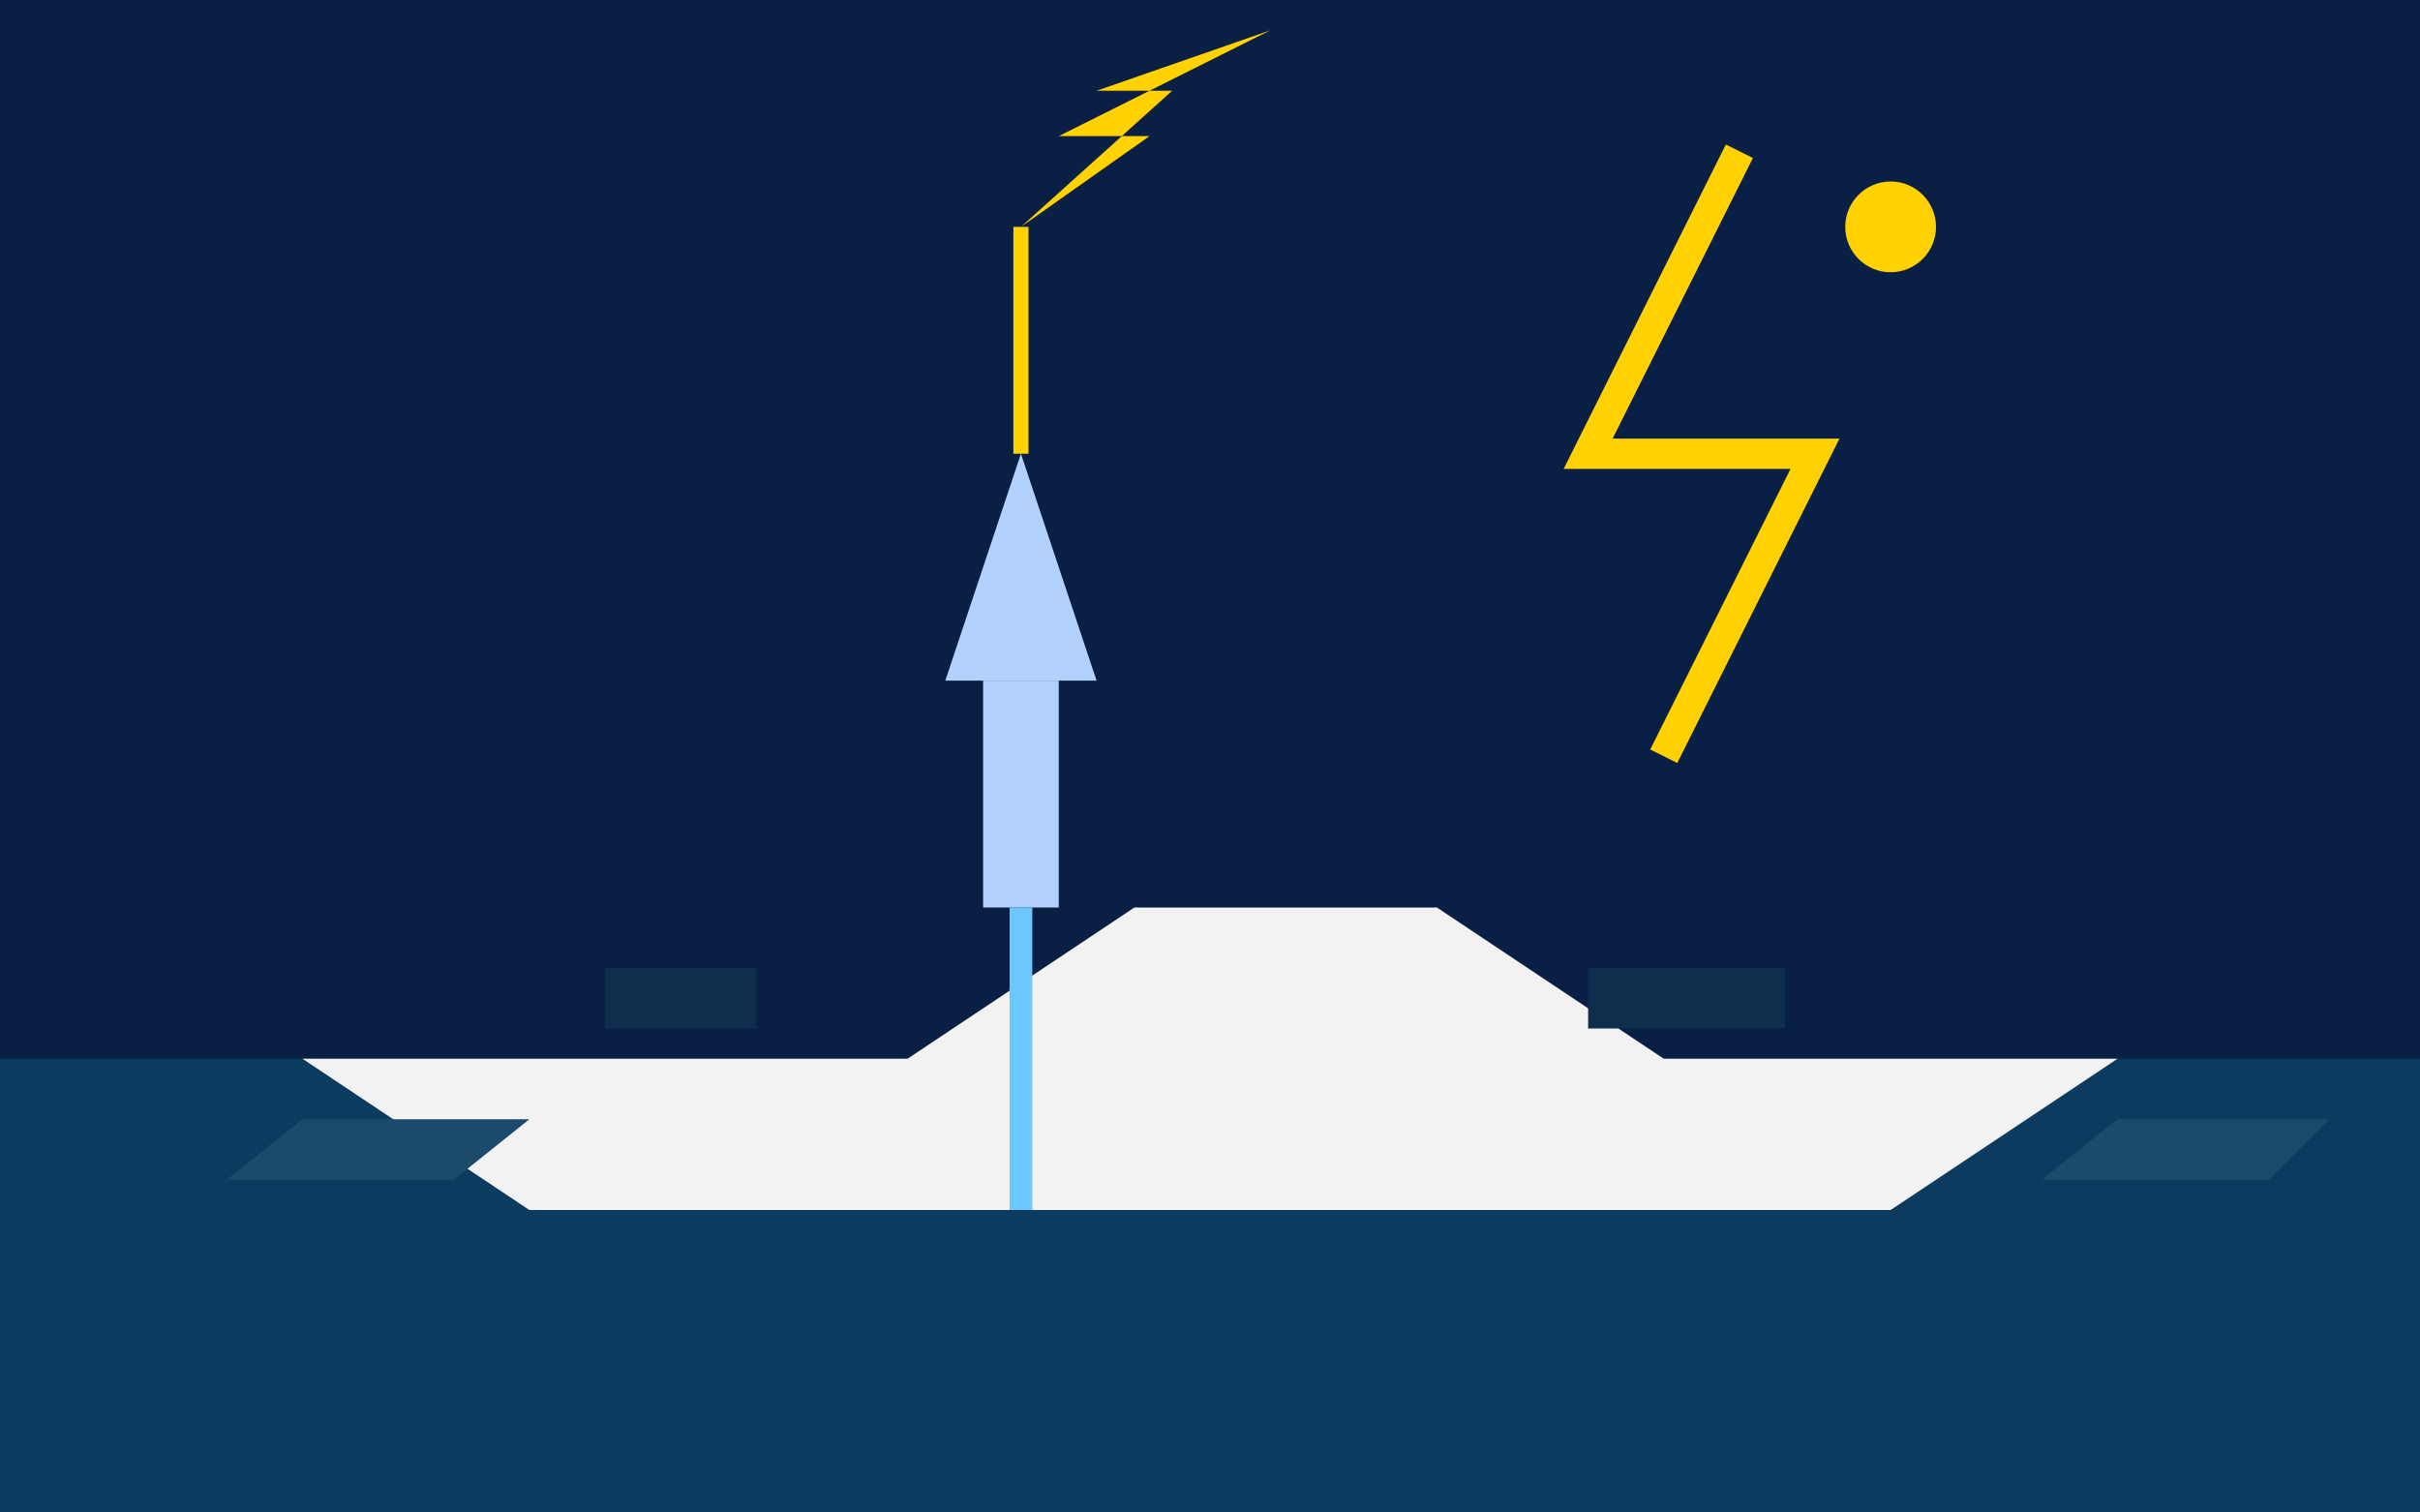 <svg xmlns="http://www.w3.org/2000/svg" width="320" height="200" viewBox="0 0 320 200">
  <rect width="320" height="200" fill="#0a1f44" />
  <rect y="140" width="320" height="60" fill="#0c3b60" />
  <polygon points="40,140 120,140 150,120 190,120 220,140 280,140 250,160 70,160" fill="#f2f2f2" />
  <rect x="130" y="90" width="10" height="30" fill="#b3d1ff" />
  <polygon points="135,60 145,90 125,90" fill="#b3d1ff" />
  <line x1="135" y1="60" x2="135" y2="30" stroke="#ffd200" stroke-width="2" />
  <polygon points="135,30 155,12 145,12 168,4 140,18 152,18" fill="#ffd200" />
  <polyline points="230,20 210,60 240,60 220,100" fill="none" stroke="#ffd200" stroke-width="4" />
  <circle cx="250" cy="30" r="6" fill="#ffd200" />
  <rect x="80" y="128" width="20" height="8" fill="#0f2e4d" />
  <rect x="210" y="128" width="26" height="8" fill="#0f2e4d" />
  <polygon points="40,148 70,148 60,156 30,156" fill="#1b4a6b" />
  <polygon points="280,148 308,148 300,156 270,156" fill="#1b4a6b" />
  <line x1="135" y1="120" x2="135" y2="160" stroke="#6dc7ff" stroke-width="3" />
</svg>
